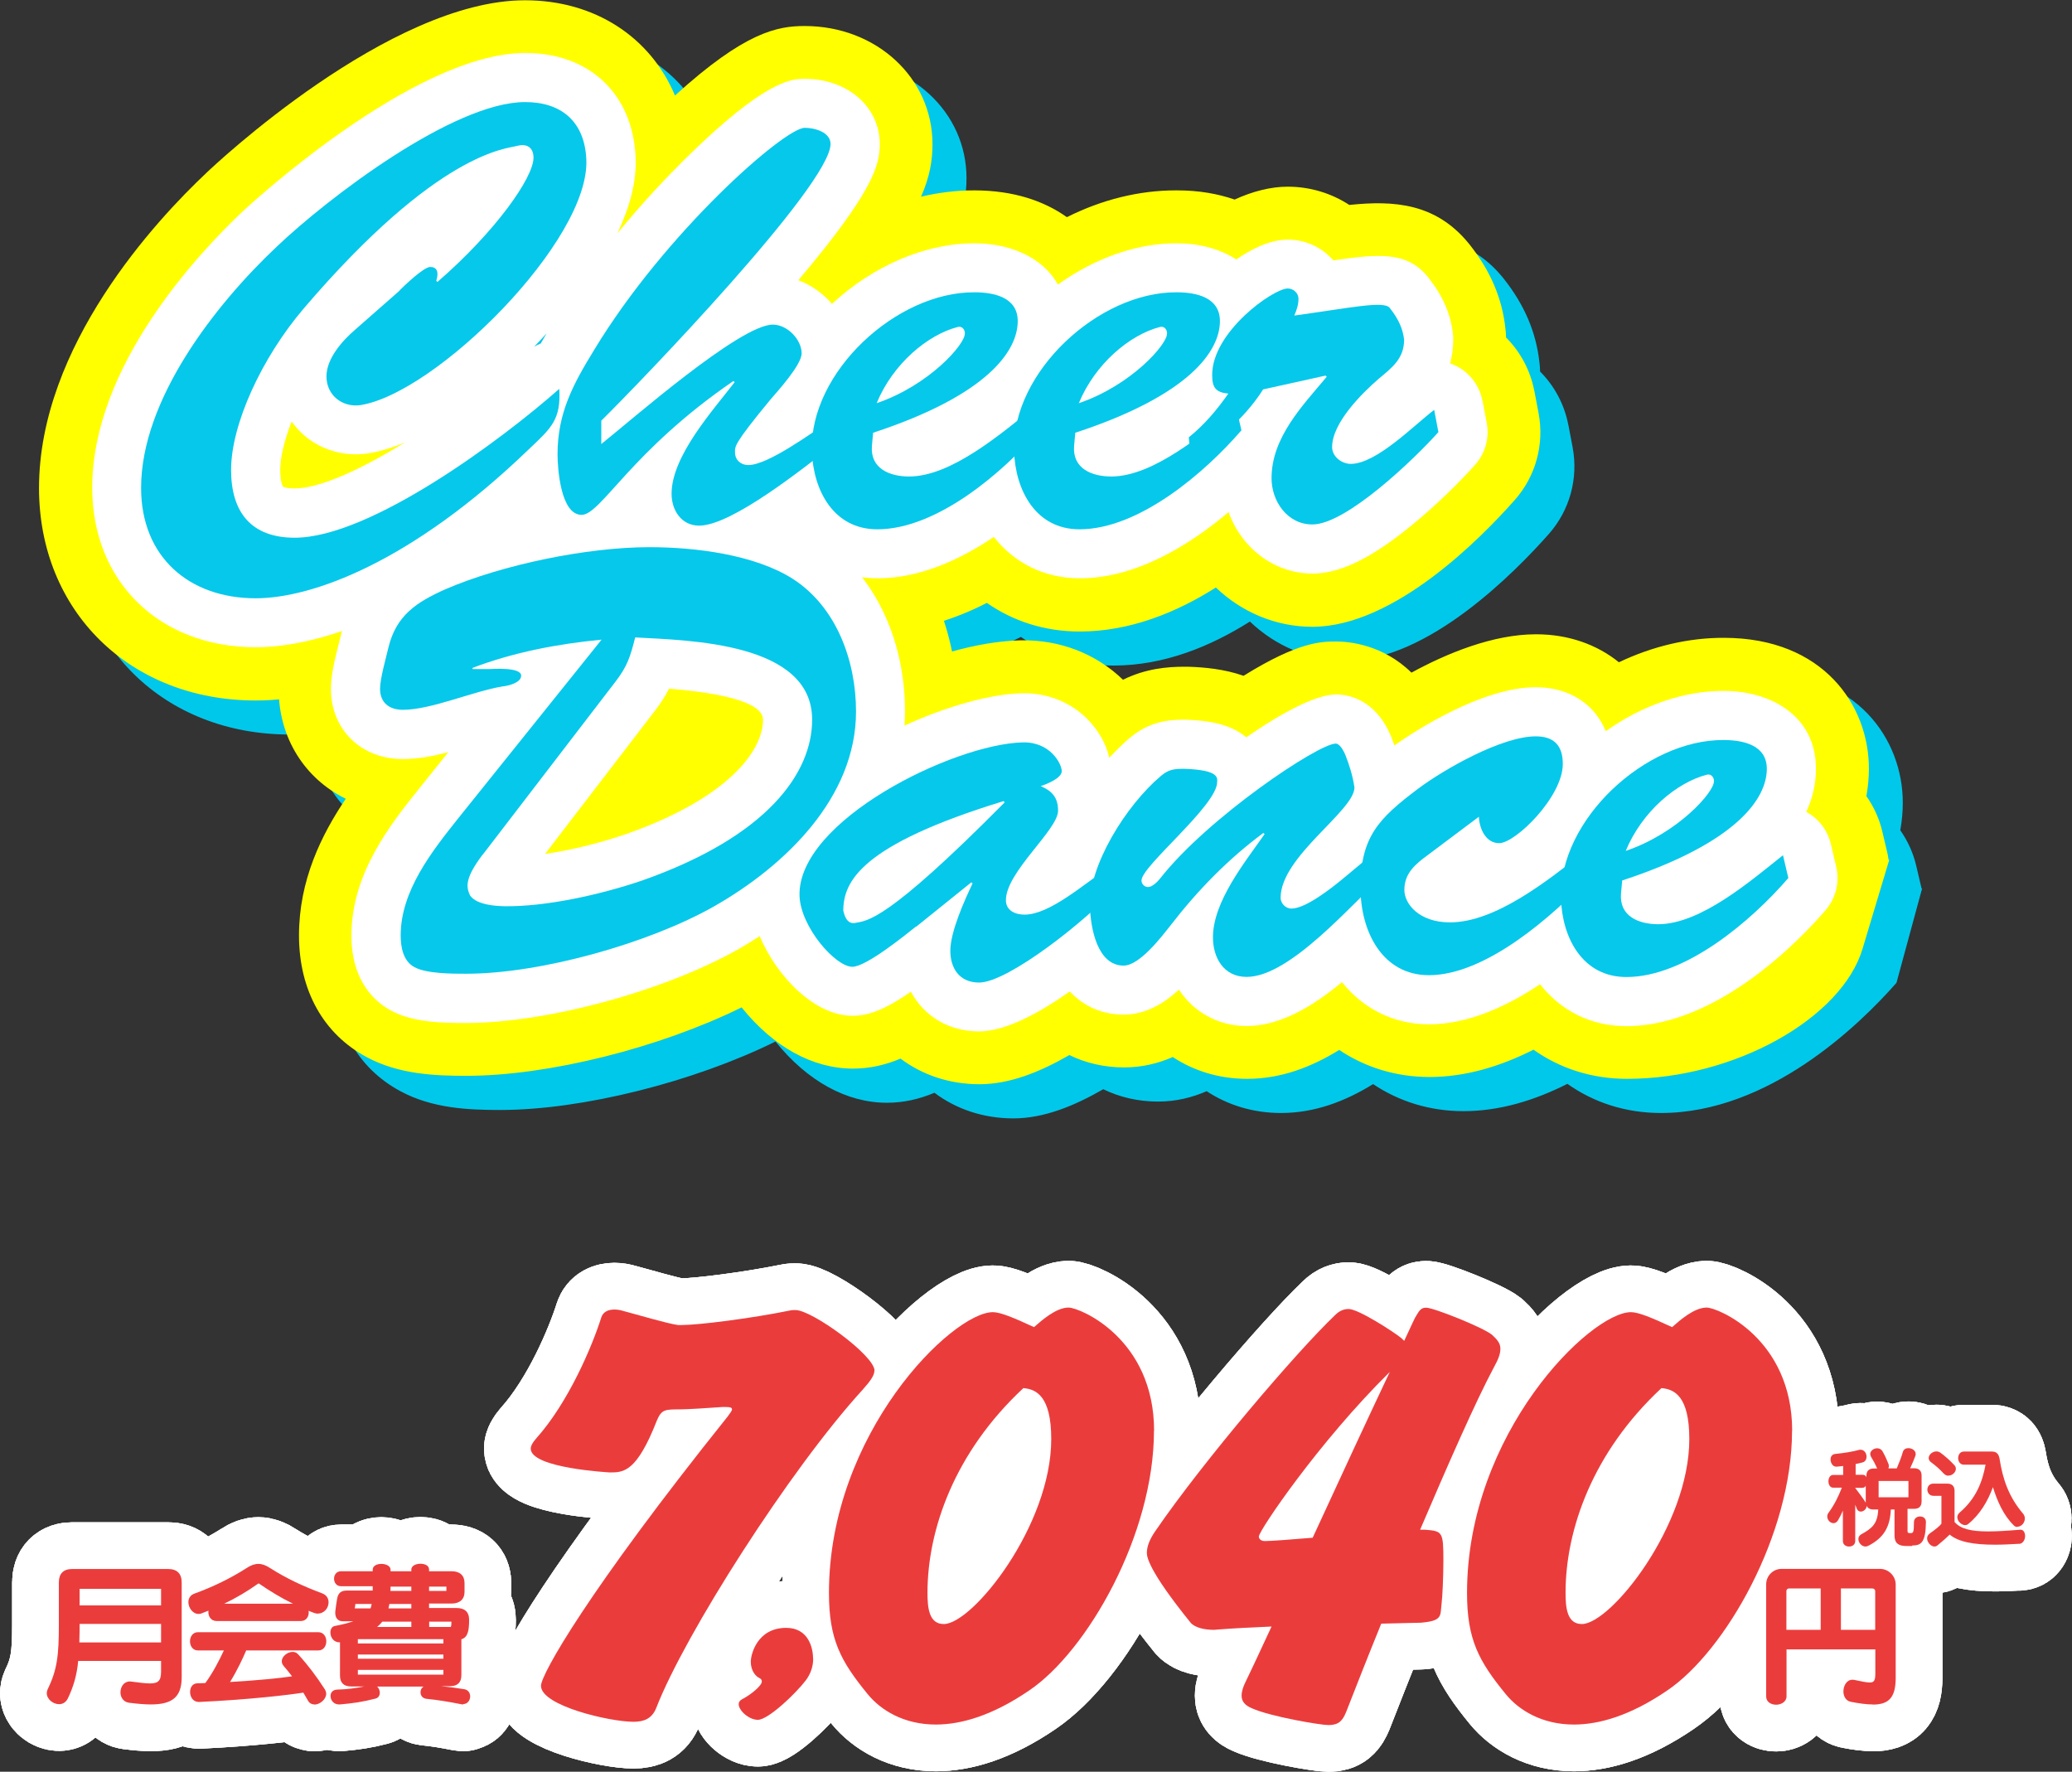 <?xml version="1.0" encoding="UTF-8"?>
<svg id="_レイヤー_2" data-name="レイヤー 2" xmlns="http://www.w3.org/2000/svg" viewBox="0 0 157.72 134.86">
  <rect x="0" y="0" width="157.72" height="134.86" fill="#333333" stroke="none"/>
  <defs>
    <style>
      .cls-1 {
        fill: #06c8eb;
      }

      .cls-2 {
        fill: #00c8eb;
      }

      .cls-3 {
        fill: #eb3c3c;
      }

      .cls-4 {
        fill: #fff;
      }

      .cls-5 {
        fill: #ff0;
      }

      .cls-6 {
        fill: none;
        stroke: #fff;
        stroke-linecap: round;
        stroke-linejoin: round;
        stroke-width: 7.11px;
      }
    </style>
  </defs>
  <g id="_こども" data-name="こども">
    <g>
      <g>
        <g>
          <path class="cls-2" d="M119.38,32.34c-.3-1.56-1.06-2.97-2.15-4.06,0-.23-.02-.47-.05-.7-.25-2.29-1.14-4.38-2.72-6.37-.04-.06-.09-.11-.13-.16-2.48-2.98-5.62-3.22-9.03-2.86-1.35-.88-2.96-1.39-4.69-1.39-1.28,0-2.67.35-4.04.98-1.27-.44-2.72-.7-4.39-.7-.03,0-.06,0-.09,0-2.8,0-5.64.71-8.29,2.04-1.74-1.24-4.06-2.03-7.01-2.04-.03,0-.06,0-.09,0-1.33,0-2.68.17-4,.48.67-1.52.87-2.75.87-4,0-5.04-4.27-8.99-9.73-8.99-2.07,0-4.55.45-9.87,5.29-1.85-4.42-6.08-7.25-11.42-7.25-10.34,0-23.7,12.61-24.23,13.12-3.84,3.61-12.76,13.19-12.76,24.01,0,9.37,6.93,16.17,16.49,16.17,5.88,0,12.81-2.85,19.7-7.99,1.54,1.11,3.32,1.64,5.1,1.64,1.37,0,2.55-.3,3.58-.78,1.54,1.01,3.38,1.6,5.38,1.6,2.1,0,4.18-.65,6.51-1.9,1.99,1.39,4.4,2.18,7.06,2.18,3,0,5.82-.89,8.33-2.18,1.99,1.39,4.4,2.18,7.06,2.18,3.84,0,7.39-1.46,10.37-3.35,1.94,1.85,4.52,2.99,7.35,2.99,6.21,0,12.84-6.75,15.41-9.66,1.59-1.8,2.25-4.22,1.81-6.58l-.32-1.69Z"/>
          <path class="cls-2" d="M146.27,67.63l-.41-1.74c-.23-.98-.65-1.89-1.21-2.69.13-.73.19-1.43.19-2.1,0-4.79-3.45-9.94-11.02-9.95-2.71-.01-5.44.64-8.01,1.86-1.67-1.35-3.84-2.13-6.31-2.13-3.31,0-6.84,1.48-9.48,2.92-2.19-2.15-4.78-2.37-5.72-2.37-1.12,0-2.86,0-7.06,2.61-1.46-.51-2.94-.65-4.24-.69-.09,0-.17,0-.26,0-1.32,0-2.95.14-4.68.99-2.07-2-4.83-3.06-7.81-3-1.6.04-3.37.34-5.2.85-1.05-5.1-3.83-9.43-7.9-12.05-4.95-3.17-11.59-3.65-15.1-3.65-5.82,0-13.29,1.54-18.6,3.83-.04.02-.07.03-.1.05-2.13.96-7.11,3.19-8.7,9.66,0,.02-.01.05-.02.07-.03.13-.07.28-.11.45-.4,1.59-.73,3.02-.73,4.48,0,3.76,2.02,6.86,5.11,8.37-1.85,2.74-3.56,6.2-3.56,10.4s1.87,7.51,5.14,9.26c2.44,1.32,5.2,1.43,7.6,1.43,6.26,0,14.73-2.14,20.95-5.21,2.42,3.01,5.42,4.66,8.47,4.66,1.27,0,2.43-.26,3.63-.76,1.65,1.24,3.71,1.95,6.01,1.95s4.6-.93,6.84-2.22c1.25.61,2.66.94,4.17.94,1.37,0,2.6-.31,3.7-.79,1.61,1.06,3.54,1.66,5.66,1.66,2.57,0,4.89-.89,7.01-2.2,1.97,1.32,4.31,2.06,6.88,2.06,2.75,0,5.42-.82,7.91-2.08,2,1.42,4.43,2.22,7.12,2.22,8.21,0,15.09-6.68,17.93-9.91l1.95-7.18Z"/>
          <path class="cls-5" d="M116.79,29.75c-.3-1.56-1.06-2.97-2.15-4.06,0-.23-.02-.47-.05-.7-.25-2.29-1.14-4.38-2.72-6.37-.04-.06-.09-.11-.13-.16-2.48-2.98-5.62-3.22-9.03-2.86-1.35-.88-2.96-1.39-4.69-1.39-1.28,0-2.67.35-4.04.98-1.27-.44-2.72-.7-4.39-.7-.03,0-.06,0-.09,0-2.8,0-5.64.71-8.29,2.04-1.74-1.24-4.06-2.03-7.01-2.04-.03,0-.06,0-.09,0-1.33,0-2.68.17-4,.48.67-1.52.87-2.75.87-4,0-5.04-4.27-8.99-9.73-8.99-2.07,0-4.55.45-9.87,5.29-1.85-4.42-6.08-7.25-11.42-7.25-10.34,0-23.7,12.61-24.23,13.12-3.84,3.61-12.76,13.19-12.76,24.01,0,9.37,6.93,16.17,16.49,16.17,5.88,0,12.81-2.85,19.7-7.99,1.54,1.11,3.32,1.64,5.1,1.64,1.37,0,2.55-.3,3.58-.78,1.54,1.01,3.38,1.6,5.38,1.6,2.1,0,4.18-.65,6.51-1.9,1.99,1.39,4.4,2.18,7.06,2.18,3,0,5.82-.89,8.33-2.18,1.99,1.39,4.4,2.18,7.06,2.18,3.84,0,7.39-1.46,10.37-3.35,1.94,1.85,4.52,2.99,7.35,2.99,6.21,0,12.84-6.75,15.41-9.66,1.59-1.8,2.25-4.22,1.81-6.58l-.32-1.69Z"/>
          <path class="cls-5" d="M143.76,65.45c-.03-.14-.04-.28-.07-.42l-.41-1.74c-.23-.98-.65-1.89-1.21-2.69.13-.73.19-1.43.19-2.1,0-4.79-3.45-9.94-11.02-9.95-2.71-.01-5.44.64-8.01,1.86-1.67-1.35-3.84-2.13-6.31-2.13-3.31,0-6.84,1.48-9.48,2.92-2.19-2.15-4.78-2.37-5.72-2.37-1.12,0-2.86,0-7.06,2.61-1.46-.51-2.94-.65-4.24-.69-.09,0-.17,0-.26,0-1.32,0-2.95.14-4.68.99-2.07-2-4.83-3.06-7.81-3-1.6.04-3.37.34-5.2.85-1.05-5.1-3.83-9.43-7.9-12.05-4.95-3.17-11.59-3.65-15.1-3.65-5.82,0-13.29,1.54-18.6,3.83-.04.02-.07.03-.1.05-2.13.96-7.11,3.19-8.7,9.66,0,.02-.01.05-.02.07-.03.13-.07.28-.11.45-.4,1.59-.73,3.02-.73,4.48,0,3.76,2.02,6.86,5.11,8.37-1.85,2.74-3.56,6.2-3.56,10.4s1.87,7.51,5.14,9.26c2.44,1.32,5.2,1.43,7.6,1.43,6.26,0,14.73-2.14,20.95-5.21,2.42,3.01,5.42,4.66,8.47,4.66,1.27,0,2.43-.26,3.63-.76,1.65,1.24,3.71,1.95,6.01,1.95s4.6-.93,6.84-2.22c1.25.61,2.66.94,4.17.94,1.37,0,2.6-.31,3.7-.79,1.61,1.06,3.54,1.66,5.66,1.66,2.57,0,4.89-.89,7.01-2.2,1.97,1.32,4.31,2.06,6.88,2.06,2.75,0,5.42-.82,7.91-2.08,2,1.42,4.43,2.22,7.12,2.22,8.21,0,16.36-4.63,17.93-9.91l2.03-6.76Z"/>
          <path class="cls-4" d="M112.84,30.5c-.24-1.27-1.12-2.33-2.33-2.79-.04-.02-.09-.03-.13-.05.15-.54.24-1.14.24-1.81,0-.14,0-.28-.02-.41-.17-1.54-.77-2.92-1.88-4.32-.02-.03-.04-.05-.06-.08-1.57-1.88-3.62-1.74-7.17-1.22-.84-.97-2.08-1.58-3.46-1.58s-2.78.72-3.92,1.51c-1.28-.83-2.89-1.23-4.5-1.23-3.03-.03-6.27,1.12-9.08,3.14-1.19-2.14-3.76-3.14-6.31-3.14-3.7-.03-7.73,1.68-10.89,4.61-.69-.8-1.57-1.43-2.56-1.8,5.68-6.72,6.2-8.76,6.2-10.36,0-2.83-2.45-4.97-5.7-4.97-.96,0-2.96,0-9.21,6.19-1.24,1.23-3.1,3.17-5.07,5.58.91-1.91,1.49-3.91,1.39-5.84-.23-4.8-3.52-7.9-8.39-7.9-8.61,0-21.36,11.92-21.47,12.02-3.46,3.26-11.5,11.83-11.5,21.08,0,7.15,5.12,12.14,12.46,12.14,2.88,0,10.24-.99,20.22-9.51,1.07,2.25,2.86,3.16,4.58,3.16s2.84-.81,4.02-1.99c1.03,1.71,2.83,2.82,4.93,2.82,1.97,0,4.21-1.03,7.02-2.89,1.56,1.98,3.84,3.16,6.55,3.16,3.22,0,6.29-1.42,8.85-3.15,1.56,1.98,3.84,3.15,6.54,3.15,4.34,0,8.42-2.58,11.33-5.04.98,2.73,3.47,4.68,6.39,4.68,2.08,0,4.45-1.15,7.48-3.62,2.06-1.68,3.93-3.57,4.91-4.68.76-.86,1.09-2.03.87-3.17l-.32-1.69ZM27.96,34.52c.94-.14,1.91-.44,2.87-.85-3.37,2.08-6.51,3.51-8.4,3.51-.57,0-.84-.1-.88-.13-.06-.07-.22-.45-.22-1.29,0-.92.3-2.21.87-3.67.27.38.58.72.93,1.03,1.3,1.13,3.05,1.65,4.84,1.4Z"/>
          <path class="cls-4" d="M139.36,64.23c-.25-1.05-.94-1.93-1.87-2.43.55-1.17.74-2.29.74-3.28,0-4.1-3.53-5.93-7-5.93-3.02-.02-6.22,1.09-9,3.07-.84-2.07-2.77-3.35-5.33-3.35-4.09,0-9.2,3.33-10.76,4.43-.08-.22-.16-.44-.24-.66-.01-.03-.02-.06-.04-.09-1.21-2.83-3.32-3.13-4.16-3.13-1.51,0-4.1,1.37-6.83,3.26-1.29-1.07-3.03-1.28-4.6-1.34-.04,0-.08,0-.13,0-1.3,0-2.71.17-4.19,1.43-.48.41-.99.91-1.51,1.47-.24-1.07-.85-2.14-1.73-3.01-1.3-1.27-3.06-1.95-4.95-1.9-2.36.06-5.66.97-8.91,2.46.02-.35.04-.7.04-1.05,0-5.66-2.43-10.61-6.52-13.24-4.09-2.62-9.86-3.01-12.93-3.01-5.24,0-12.23,1.44-17.06,3.52-2.76,1.24-5.45,2.94-6.45,6.98-.03.14-.08.32-.13.52-.35,1.37-.61,2.49-.61,3.49,0,3.09,2.3,5.34,5.47,5.34,1.13,0,2.3-.22,3.47-.53l-2.18,2.72c-2.2,2.74-5.2,6.5-5.2,11.24,0,3.55,1.87,5.1,3.01,5.71,1.62.88,3.7.95,5.7.95,6.15,0,15.05-2.41,20.71-5.6.57-.33,1.12-.66,1.66-1.01,1.3,3.1,4.21,6.06,7.05,6.06,1.26,0,2.5-.48,4.46-1.83.99,1.85,2.87,3.02,5.18,3.02,2.01,0,4.57-1.39,6.91-3.04,1.06,1.13,2.46,1.76,4.1,1.76s3.02-.8,4.21-1.9c1.12,1.7,2.97,2.77,5.15,2.77,2.55,0,5.01-1.48,7.26-3.34,1.6,2,3.91,3.21,6.62,3.21,2.93,0,5.87-1.32,8.46-3.05,1.56,2,3.85,3.19,6.57,3.19,7.03,0,13.39-6.76,15.17-8.84.78-.91,1.08-2.13.8-3.3l-.41-1.74ZM41.49,65l8.31-10.83c.49-.63.85-1.2,1.13-1.75,5.85.48,7.15,1.52,7.15,2.35,0,2.44-2.74,6.01-10.4,8.71-2.04.7-4.25,1.24-6.19,1.52Z"/>
        </g>
        <g>
          <path class="cls-1" d="M41.17,26.14c-.17.07-.35.15-.51.25.13-.13.24-.25.34-.36.2-.2.4-.43.61-.66-.15.25-.3.51-.44.76Z"/>
          <path class="cls-1" d="M30.42,22.1c.32-.32,1.83-1.78,2.33-1.78.46,0,.69.32.46,1.05l.09.09c4.43-3.84,7.31-7.95,7.31-9.45,0-.78-.5-1.1-1.23-.91-.82.23-6.03.41-16.26,12.38-3.2,3.75-5.53,8.82-5.53,12.29,0,3.24,1.55,5.16,4.84,5.16,5.76,0,15.8-7.49,20.14-11.33.14,2.33-.59,2.97-2.33,4.61-8.91,8.59-16.49,11.33-20.78,11.33-5.07,0-8.72-3.15-8.72-8.4,0-6.71,5.62-13.93,10.32-18.36,3.88-3.7,13.47-11.01,18.91-11.01,2.74,0,4.52,1.46,4.66,4.34.32,6.17-11.46,17.86-17.22,18.73-1.32.18-2.56-.73-2.56-2.19,0-1.37,1.23-2.74,2.19-3.56l3.38-2.97Z"/>
          <path class="cls-1" d="M45.77,33.8c2.24-1.78,10.55-9.09,13.06-9.09,1.1,0,2.19,1.14,2.19,2.19,0,.87-1.83,2.88-2.38,3.52-2.83,3.43-2.69,3.56-2.69,4.02,0,.59.46.96,1.01.96,1.51,0,4.84-2.47,6.17-3.33l.23,1.87c-2.1,1.6-7.63,6.07-10.14,6.07-1.37,0-2.1-1.19-2.1-2.42,0-2.88,3.15-6.35,4.8-8.5l-.09-.09c-7.81,5.34-10.09,10.19-11.56,10.19-1.6,0-1.83-3.56-1.83-4.61,0-3.15,1.19-5.34,2.79-7.95,5.39-8.91,14.48-16.9,16.03-16.9.73,0,1.96.32,1.96,1.23,0,3.11-14.52,18.18-17.45,21.06v1.78Z"/>
          <path class="cls-1" d="M79.11,32.75c-2.79,3.24-7.81,7.54-12.33,7.54-3.33,0-4.89-2.97-4.98-5.98-.18-5.98,6.44-12.1,12.38-12.06,1.46,0,3.29.37,3.29,2.19,0,2.24-2.24,5.62-11.01,8.5l-.09,1c-.14,1.74,1.37,2.33,2.83,2.33,3.24,0,7.08-3.33,9.5-5.25l.41,1.74ZM73.45,25.39c0-.32-.23-.59-.55-.5-2.28.59-4.93,2.79-6.17,5.8,4.02-1.37,6.76-4.52,6.71-5.3Z"/>
          <path class="cls-1" d="M94.5,32.75c-2.79,3.24-7.81,7.54-12.33,7.54-3.33,0-4.89-2.97-4.98-5.98-.18-5.98,6.44-12.1,12.38-12.06,1.46,0,3.29.37,3.29,2.19,0,2.24-2.24,5.62-11.01,8.5l-.09,1c-.14,1.74,1.37,2.33,2.83,2.33,3.24,0,7.08-3.33,9.5-5.25l.41,1.74ZM88.84,25.39c0-.32-.23-.59-.55-.5-2.28.59-4.93,2.79-6.17,5.8,4.02-1.37,6.76-4.52,6.71-5.3Z"/>
          <path class="cls-1" d="M96.15,29.64c-1.6,2.51-3.52,3.7-5.48,5.66l-.18-2.01c1.19-.96,2.15-2.1,3.01-3.33-.96-.09-1.23-.46-1.23-1.42,0-3.29,4.66-6.58,5.75-6.58.46,0,.82.37.82.78,0,.46-.14.87-.32,1.28,4.29-.59,6.81-1.14,7.26-.59.69.87,1,1.6,1.1,2.42,0,1.42-.87,2.1-1.92,2.97-1.32,1.14-3.56,3.38-3.56,5.21,0,.73.73,1.28,1.42,1.28,1.96,0,4.84-2.97,6.35-4.11l.32,1.69c-1.74,1.96-6.99,7.03-9.59,7.03-1.92,0-3.11-1.78-3.11-3.52,0-3.11,2.37-5.53,4.2-7.72l-.09-.09-4.75,1.05Z"/>
          <path class="cls-1" d="M45.79,48.69c-3.33.32-6.71.96-9.82,2.15v.09h1.23c.23,0,2.47-.18,2.47.5,0,.55-1,.78-1.42.82-2.24.37-5.44,1.78-7.58,1.78-1.05,0-1.74-.55-1.74-1.6,0-.78.46-2.38.64-3.15.59-2.42,2.1-3.43,4.34-4.43,4.34-1.87,10.78-3.2,15.53-3.2,3.43,0,7.99.55,10.92,2.42,3.33,2.15,4.8,6.26,4.8,10.09,0,6.58-5.44,11.78-10.82,14.84-4.93,2.79-13.15,5.12-18.86,5.12-1.05,0-3.01,0-3.93-.5-.87-.46-1.05-1.55-1.05-2.42,0-3.38,2.37-6.39,4.38-8.91l10.92-13.61ZM36.74,65.05c-1.42,1.87-1.23,2.51-.96,3.11.18.27.73.78,2.6.82,3.15.05,7.31-.87,10.51-1.96,9.59-3.38,12.93-8.22,12.93-12.24,0-5.89-9.36-6.03-13.47-6.26-.37,1.46-.59,2.19-1.51,3.38l-10.09,13.15Z"/>
          <path class="cls-1" d="M69.72,70.53c-.87.69-3.79,3.06-4.84,3.06-1.28,0-3.93-3.01-4.02-5.39-.18-5.71,11.69-11.56,16.99-11.69,2.1-.05,2.97,1.64,2.97,2.19s-1.19,1-1.6,1.14c.87.37,1.32.87,1.32,1.87,0,1.46-3.97,4.66-3.97,6.81,0,.78.69,1.1,1.42,1.1,1.92,0,4.52-2.33,6.49-3.65l.37,1.69c-1.96,2.24-8.08,7.13-10.32,7.13-1.51,0-2.19-1.1-2.19-2.42,0-1.46,1.1-3.88,1.69-5.12l-.09-.09-4.2,3.38ZM64.2,69.34c.05.23.23,1.05.91.91.91-.18,2.33-.05,11.37-9.18l-.09-.09c-10.87,3.33-12.2,6.12-12.2,8.36Z"/>
          <path class="cls-1" d="M104.98,64.59l.37,2.01c-2.42,2.15-7.13,7.76-10.46,7.76-1.74,0-2.56-1.46-2.56-3.01,0-2.74,2.47-5.76,3.93-7.86l-.09-.09c-2.65,1.96-4.98,4.34-7.03,6.99-.69.87-2.38,3.11-3.61,3.11-2.01,0-2.51-2.88-2.56-4.43-.14-3.15,2.74-7.76,5.39-10,.59-.5,1-.55,1.78-.55,2.74.09,2.51.73,2.51,1.01,0,1.78-5.76,6.39-5.76,7.49,0,.27.23.5.5.5.32,0,.73-.41.91-.64,3.65-4.66,12.06-10.28,13.38-10.28.18,0,.46.23.73.87.27.69.55,1.51.69,2.47,0,1.78-5.62,5.25-5.62,8.4,0,.41.37.82.82.82,1.1,0,3.11-1.6,3.93-2.28l2.74-2.28Z"/>
          <path class="cls-1" d="M108.73,65.05c-1,.73-1.83,1.42-1.83,2.69,0,1.05,1.1,2.47,3.47,2.47,3.47,0,7.45-3.2,10.09-5.25l.55,1.78c-2.79,2.97-7.9,7.49-12.24,7.49-3.52,0-5.21-3.29-5.21-6.67,0-3.84,1.37-5.25,4.34-7.49,2.06-1.55,6.44-4.02,9-4.02,1.42,0,2.06.73,2.06,2.1,0,2.51-3.61,6.03-4.84,6.03-1.05,0-1.51-1.14-1.55-2.01l-3.84,2.88Z"/>
          <path class="cls-1" d="M136.13,66.83c-2.79,3.24-7.81,7.54-12.33,7.54-3.33,0-4.89-2.97-4.98-5.98-.18-5.98,6.44-12.1,12.38-12.06,1.46,0,3.29.37,3.29,2.19,0,2.24-2.24,5.62-11.01,8.5l-.09,1c-.14,1.74,1.37,2.33,2.83,2.33,3.24,0,7.08-3.33,9.5-5.25l.41,1.74ZM130.47,59.47c0-.32-.23-.59-.55-.5-2.28.59-4.93,2.79-6.17,5.8,4.02-1.37,6.76-4.52,6.71-5.3Z"/>
        </g>
      </g>
      <g>
        <g>
          <g>
            <g>
              <path class="cls-6" d="M11.48,129.74c-.47,0-1.03-.05-1.66-.13-.44-.06-.65-.43-.65-.79,0-.42.26-.83.71-.83.04,0,.08.01.12.01.62.08,1.07.14,1.41.14.64,0,.85-.21.85-.9v-.81h-6.31c-.09,1.06-.37,2-.79,2.86-.15.3-.4.43-.66.43-.46,0-.94-.38-.94-.84,0-.1.02-.19.07-.3.73-1.49.85-2.61.85-4.91v-3.22c0-.66.34-1.02,1.02-1.02h7.3c.68,0,1.03.36,1.03,1.02v7.22c0,1.53-.74,2.07-2.36,2.07ZM12.26,123.61h-6.2s0,.98-.02,1.41h6.22v-1.41ZM12.26,120.94h-6.2v1.26h6.2v-1.26Z"/>
              <path class="cls-6" d="M24.2,122.83c-.08,0-.18-.02-.27-.05-.15-.05-.3-.11-.44-.17.01.05.01.08.01.13,0,.33-.2.65-.6.65h-6.41c-.42,0-.63-.34-.63-.68,0-.04.01-.07.01-.11-.17.07-.34.14-.51.2-.08.04-.17.05-.25.05-.44,0-.77-.47-.77-.9,0-.27.13-.52.44-.64,1.46-.53,2.76-1.17,3.97-1.94.34-.23.64-.33.92-.33s.58.11.91.33c1.22.78,2.47,1.36,3.96,1.92.33.13.47.39.47.68,0,.42-.32.85-.82.85ZM23.94,129.74c-.19,0-.38-.08-.49-.28-.12-.21-.24-.41-.36-.62-1.07.17-4.06.53-7.91.71h-.05c-.44,0-.66-.39-.66-.76,0-.34.18-.66.57-.66.2,0,.39-.01.59-.02.56-.76,1.06-1.72,1.41-2.48h-1.97c-.81,0-.81-1.39,0-1.39h9.16c.81,0,.81,1.39,0,1.39h-5.49c-.26.6-.66,1.48-1.23,2.4,2.06-.12,3.7-.28,4.72-.43-.21-.28-.43-.55-.63-.78-.11-.12-.15-.25-.15-.37,0-.38.44-.71.83-.71.15,0,.31.06.41.18.76.83,1.41,1.7,2.03,2.66.07.12.11.24.11.34,0,.44-.49.83-.9.83ZM19.73,120.55s-.01-.02-.04-.02c-.01,0-.02.01-.05.02-.78.56-1.68,1.09-2.57,1.52h5.23c-.87-.42-1.74-.95-2.57-1.52Z"/>
              <path class="cls-6" d="M35.27,129.74s-.08,0-.13-.01c-1.08-.21-1.72-.32-2.69-.42-.3-.04-.44-.26-.44-.5,0-.17.07-.33.23-.43h-3.53c.13.12.2.3.2.46,0,.2-.09.39-.31.45-1,.26-1.72.36-2.73.45h-.06c-.42,0-.65-.33-.65-.64,0-.25.15-.47.5-.49.77-.02,1.35-.1,2.07-.24h-1c-.56,0-.85-.27-.85-.83v-2.53h-.05c-.45,0-.68-.4-.68-.75,0-.24.11-.44.32-.49.58-.11,1.04-.23,1.42-.36h-.79c-.39,0-.58-.27-.58-.64,0-.06,0-.11.01-.17.04-.28.07-.58.13-.9.08-.47.33-.63.75-.63h1.96v-.33h-2.41c-.71,0-.71-1.14,0-1.14h2.41v-.12c0-.3.33-.44.66-.44s.7.15.7.44v.12h1.58v-.13c0-.28.34-.44.69-.44s.66.14.66.44v.13h1.72c.62,0,.98.32.98.89v.68c0,.57-.37.89-.98.89h-1.72v.34h2.1c.6,0,.95.28.95.9,0,.88-.12,1.34-.59,1.48v2.74c0,.56-.31.83-.87.83h-.68c.56.05,1.11.12,1.77.23.31.05.45.3.45.55,0,.28-.19.58-.52.58ZM27.05,122.09c-.01.12-.02.24-.05.34h1.2c.05-.11.07-.23.09-.34h-1.25ZM33.75,124.77h-6.51v.33h6.51v-.33ZM33.75,125.94h-6.51v.32h6.51v-.32ZM33.75,127.11h-6.51v.36h6.51v-.36ZM31.31,123.44h-2.21c-.11.14-.24.27-.39.4h2.6v-.4ZM31.31,122.09h-1.67c-.02.12-.05.24-.07.34h1.74v-.34ZM31.31,120.77h-1.58c0,.12,0,.23-.01.33h1.59v-.33ZM33.98,120.77h-1.32v.33h1.32v-.33ZM34.35,123.44h-1.68v.4h1.64c.05-.07.05-.25.05-.34v-.06Z"/>
              <path class="cls-6" d="M66.56,104.32c0,.36-.28.78-.92,1.49-5.51,6.04-13.51,18.59-15.68,24.18-.32.82-.92,1.07-1.74,1.07-1.78,0-7.04-1.21-7.04-2.74,0-.85,3.52-7.15,14.22-20.51.18-.25.32-.43.32-.53,0-.14-.14-.18-.46-.18h-.28c-.89.07-2.74.18-3.2.18-1.17,0-1.42,0-1.78.85-1.53,3.91-2.52,3.95-3.56,3.95-.04,0-6.04-.32-6.04-1.81,0-.21.14-.46.39-.75,2.49-2.77,4.3-7.08,4.98-9.24.14-.43.53-.6,1-.6.21,0,.46.04.68.11.96.25,3.34.96,4.16,1.07h.28c1.28,0,5.26-.5,8.21-1.1.14-.04.32-.04.46-.04,1.24,0,6.01,3.45,6.01,4.62Z"/>
              <path class="cls-6" d="M61.9,126.25c0,.57-.18,1.14-.55,1.64-.8,1.05-2.88,3.02-3.66,3.02-.69,0-1.46-.71-1.46-1.19,0-.14.07-.27.23-.36.66-.34,1.53-1.03,1.53-1.37,0-.11-.05-.2-.2-.27-.27-.12-.64-.55-.64-1.23,0-.55.48-2.58,2.7-2.58,1.69,0,2.04,1.53,2.04,2.33Z"/>
              <path class="cls-6" d="M87.84,108.9c0,7.93-5.08,16.78-9.49,19.77-2.81,1.92-5.19,2.6-7.11,2.6-2.45,0-4.2-1.1-5.19-2.31-2.06-2.52-2.95-4.16-2.95-7.71,0-12.16,9.39-21.37,12.48-21.37.57,0,1.6.43,3.13,1.14.57-.5,1.67-1.49,2.63-1.49.85,0,6.51,2.35,6.51,9.39ZM77.89,105.67c-5.23,4.87-7.29,10.77-7.29,15.57,0,1.14.11,2.38,1.24,2.38,2.2,0,8.18-7.5,8.18-14.08,0-3.31-1.17-3.8-2.13-3.88Z"/>
              <path class="cls-6" d="M108.09,116.44h.39c1.32.11,1.39.14,1.39,2.35,0,1.21-.07,2.77-.14,3.31-.11.89.11,1.28-1.6,1.42-.39,0-1.49.04-2.99.07-1.07,2.63-1.99,4.98-2.67,6.72-.28.68-.57,1-1.35,1-.6,0-4.41-.64-5.83-1.28-.5-.21-.78-.5-.78-.96,0-.32.11-.68.36-1.17.11-.21.85-1.78,1.92-4.09-1.6.07-2.99.14-3.84.21-.18,0-.36.04-.57.04-.64,0-1.39-.14-1.74-.53-3.31-4.09-3.34-5.08-3.34-5.33,0-.46.18-1,.68-1.71,3.66-5.33,10.74-13.62,13.65-16.39.36-.36.71-.46,1.03-.46.75,0,3.48,1.78,3.95,2.17.11.07.18.18.28.25.53-1.14.85-1.85.92-1.92.25-.43.39-.6.75-.6.57,0,4.3,1.49,5.01,2.06.39.36.64.64.64,1.07,0,.36-.14.78-.5,1.42-1.35,2.52-3.48,7.36-5.62,12.37ZM95.82,116.94c0,.21.18.36.43.36h.11c.43,0,1.85-.11,3.56-.25,2.03-4.41,4.27-9.24,5.87-12.62-5.44,5.37-9.96,12.09-9.96,12.51Z"/>
              <path class="cls-6" d="M136.41,108.9c0,7.93-5.08,16.78-9.49,19.77-2.81,1.92-5.19,2.6-7.11,2.6-2.45,0-4.2-1.1-5.19-2.31-2.06-2.52-2.95-4.16-2.95-7.71,0-12.16,9.39-21.37,12.48-21.37.57,0,1.6.43,3.13,1.14.57-.5,1.67-1.49,2.63-1.49.85,0,6.51,2.35,6.51,9.39ZM126.46,105.67c-5.23,4.87-7.29,10.77-7.29,15.57,0,1.14.11,2.38,1.24,2.38,2.2,0,8.18-7.5,8.18-14.08,0-3.31-1.17-3.8-2.13-3.88Z"/>
              <path class="cls-6" d="M142.55,129.74c-.45,0-1-.07-1.66-.2-.39-.07-.57-.43-.57-.79,0-.44.25-.89.68-.89.05,0,.09,0,.14.01.57.12.94.2,1.19.2.34,0,.42-.18.42-.71v-1.81h-6.76v3.58c0,.4-.4.63-.79.63s-.76-.21-.76-.63v-8.52c0-.69.55-1.19,1.17-1.19h7.5c.63,0,1.19.53,1.19,1.19v7.09c0,1.49-.5,2.05-1.74,2.05ZM138.59,120.91h-2.4c-.13,0-.21.08-.21.21v2.94h2.61v-3.15ZM142.74,121.12c0-.13-.1-.21-.23-.21h-2.38v3.15h2.61v-2.94Z"/>
            </g>
            <g>
              <path class="cls-6" d="M11.48,129.74c-.47,0-1.03-.05-1.66-.13-.44-.06-.65-.43-.65-.79,0-.42.26-.83.71-.83.04,0,.08.01.12.01.62.08,1.07.14,1.41.14.64,0,.85-.21.85-.9v-.81h-6.31c-.09,1.06-.37,2-.79,2.86-.15.3-.4.43-.66.43-.46,0-.94-.38-.94-.84,0-.1.02-.19.07-.3.73-1.49.85-2.61.85-4.91v-3.22c0-.66.34-1.02,1.02-1.02h7.3c.68,0,1.03.36,1.03,1.02v7.22c0,1.53-.74,2.07-2.36,2.07ZM12.26,123.61h-6.2s0,.98-.02,1.41h6.22v-1.41ZM12.26,120.94h-6.2v1.26h6.2v-1.26Z"/>
              <path class="cls-6" d="M24.2,122.83c-.08,0-.18-.02-.27-.05-.15-.05-.3-.11-.44-.17.01.05.01.08.01.13,0,.33-.2.65-.6.65h-6.41c-.42,0-.63-.34-.63-.68,0-.04.01-.07.01-.11-.17.07-.34.14-.51.2-.08.04-.17.05-.25.05-.44,0-.77-.47-.77-.9,0-.27.13-.52.44-.64,1.46-.53,2.76-1.17,3.97-1.94.34-.23.64-.33.92-.33s.58.11.91.33c1.22.78,2.47,1.36,3.96,1.92.33.13.47.39.47.68,0,.42-.32.85-.82.85ZM23.94,129.74c-.19,0-.38-.08-.49-.28-.12-.21-.24-.41-.36-.62-1.07.17-4.06.53-7.91.71h-.05c-.44,0-.66-.39-.66-.76,0-.34.18-.66.57-.66.2,0,.39-.01.59-.02.56-.76,1.06-1.72,1.41-2.48h-1.97c-.81,0-.81-1.39,0-1.39h9.16c.81,0,.81,1.39,0,1.39h-5.49c-.26.6-.66,1.48-1.23,2.4,2.06-.12,3.7-.28,4.72-.43-.21-.28-.43-.55-.63-.78-.11-.12-.15-.25-.15-.37,0-.38.44-.71.83-.71.15,0,.31.06.41.18.76.83,1.41,1.7,2.03,2.66.07.12.11.24.11.34,0,.44-.49.83-.9.83ZM19.73,120.55s-.01-.02-.04-.02c-.01,0-.02.01-.05.02-.78.56-1.68,1.09-2.57,1.52h5.23c-.87-.42-1.74-.95-2.57-1.52Z"/>
              <path class="cls-6" d="M35.27,129.74s-.08,0-.13-.01c-1.08-.21-1.72-.32-2.69-.42-.3-.04-.44-.26-.44-.5,0-.17.07-.33.23-.43h-3.53c.13.12.2.3.2.46,0,.2-.09.39-.31.45-1,.26-1.72.36-2.73.45h-.06c-.42,0-.65-.33-.65-.64,0-.25.15-.47.5-.49.77-.02,1.35-.1,2.07-.24h-1c-.56,0-.85-.27-.85-.83v-2.53h-.05c-.45,0-.68-.4-.68-.75,0-.24.11-.44.32-.49.58-.11,1.04-.23,1.42-.36h-.79c-.39,0-.58-.27-.58-.64,0-.06,0-.11.01-.17.04-.28.07-.58.13-.9.08-.47.33-.63.75-.63h1.96v-.33h-2.41c-.71,0-.71-1.14,0-1.14h2.41v-.12c0-.3.33-.44.66-.44s.7.15.7.44v.12h1.58v-.13c0-.28.34-.44.69-.44s.66.14.66.44v.13h1.72c.62,0,.98.32.98.89v.68c0,.57-.37.89-.98.89h-1.72v.34h2.1c.6,0,.95.28.95.9,0,.88-.12,1.34-.59,1.48v2.74c0,.56-.31.83-.87.83h-.68c.56.05,1.11.12,1.77.23.31.05.45.3.45.55,0,.28-.19.58-.52.58ZM27.05,122.09c-.01.12-.02.24-.05.34h1.2c.05-.11.07-.23.09-.34h-1.25ZM33.75,124.77h-6.51v.33h6.51v-.33ZM33.75,125.94h-6.51v.32h6.51v-.32ZM33.75,127.11h-6.51v.36h6.51v-.36ZM31.31,123.44h-2.21c-.11.14-.24.27-.39.4h2.6v-.4ZM31.31,122.09h-1.67c-.02.12-.05.24-.07.34h1.74v-.34ZM31.31,120.77h-1.58c0,.12,0,.23-.01.33h1.59v-.33ZM33.98,120.77h-1.32v.33h1.32v-.33ZM34.35,123.44h-1.68v.4h1.64c.05-.07.05-.25.05-.34v-.06Z"/>
              <path class="cls-6" d="M66.56,104.32c0,.36-.28.78-.92,1.49-5.51,6.04-13.51,18.59-15.68,24.18-.32.82-.92,1.07-1.74,1.07-1.78,0-7.04-1.21-7.04-2.74,0-.85,3.52-7.15,14.22-20.51.18-.25.32-.43.32-.53,0-.14-.14-.18-.46-.18h-.28c-.89.07-2.74.18-3.2.18-1.17,0-1.42,0-1.78.85-1.53,3.91-2.52,3.95-3.56,3.95-.04,0-6.04-.32-6.04-1.81,0-.21.14-.46.39-.75,2.49-2.77,4.3-7.08,4.98-9.24.14-.43.53-.6,1-.6.21,0,.46.04.68.11.96.25,3.34.96,4.16,1.07h.28c1.28,0,5.26-.5,8.21-1.1.14-.04.32-.04.46-.04,1.24,0,6.01,3.45,6.01,4.62Z"/>
              <path class="cls-6" d="M61.9,126.25c0,.57-.18,1.14-.55,1.64-.8,1.05-2.88,3.02-3.66,3.02-.69,0-1.46-.71-1.46-1.19,0-.14.07-.27.23-.36.66-.34,1.53-1.03,1.53-1.37,0-.11-.05-.2-.2-.27-.27-.12-.64-.55-.64-1.23,0-.55.48-2.58,2.7-2.58,1.69,0,2.04,1.53,2.04,2.33Z"/>
              <path class="cls-6" d="M87.84,108.9c0,7.93-5.08,16.78-9.49,19.77-2.81,1.92-5.19,2.6-7.11,2.6-2.45,0-4.2-1.1-5.19-2.31-2.06-2.52-2.95-4.16-2.95-7.71,0-12.16,9.39-21.37,12.48-21.37.57,0,1.6.43,3.13,1.14.57-.5,1.67-1.49,2.63-1.49.85,0,6.51,2.35,6.51,9.39ZM77.89,105.67c-5.23,4.87-7.29,10.77-7.29,15.57,0,1.14.11,2.38,1.24,2.38,2.2,0,8.18-7.5,8.18-14.08,0-3.31-1.17-3.8-2.13-3.88Z"/>
              <path class="cls-6" d="M108.09,116.44h.39c1.32.11,1.39.14,1.39,2.35,0,1.21-.07,2.77-.14,3.31-.11.89.11,1.28-1.6,1.42-.39,0-1.49.04-2.99.07-1.07,2.63-1.99,4.98-2.67,6.72-.28.68-.57,1-1.35,1-.6,0-4.41-.64-5.83-1.28-.5-.21-.78-.5-.78-.96,0-.32.11-.68.36-1.17.11-.21.85-1.78,1.92-4.09-1.6.07-2.99.14-3.84.21-.18,0-.36.04-.57.04-.64,0-1.39-.14-1.74-.53-3.31-4.09-3.34-5.08-3.34-5.33,0-.46.18-1,.68-1.71,3.66-5.33,10.74-13.62,13.65-16.39.36-.36.71-.46,1.03-.46.75,0,3.48,1.78,3.95,2.17.11.07.18.18.28.25.53-1.14.85-1.85.92-1.92.25-.43.39-.6.75-.6.57,0,4.3,1.49,5.01,2.06.39.36.64.64.64,1.07,0,.36-.14.78-.5,1.42-1.35,2.52-3.48,7.36-5.62,12.37ZM95.82,116.94c0,.21.18.36.43.36h.11c.43,0,1.85-.11,3.56-.25,2.03-4.41,4.27-9.24,5.87-12.62-5.44,5.37-9.96,12.09-9.96,12.51Z"/>
              <path class="cls-6" d="M136.41,108.9c0,7.93-5.08,16.78-9.49,19.77-2.81,1.92-5.19,2.6-7.11,2.6-2.45,0-4.2-1.1-5.19-2.31-2.06-2.52-2.95-4.16-2.95-7.71,0-12.16,9.39-21.37,12.48-21.37.57,0,1.6.43,3.13,1.14.57-.5,1.67-1.49,2.63-1.49.85,0,6.51,2.35,6.51,9.39ZM126.46,105.67c-5.23,4.87-7.29,10.77-7.29,15.57,0,1.14.11,2.38,1.24,2.38,2.2,0,8.18-7.5,8.18-14.08,0-3.31-1.17-3.8-2.13-3.88Z"/>
              <path class="cls-6" d="M142.55,129.74c-.45,0-1-.07-1.66-.2-.39-.07-.57-.43-.57-.79,0-.44.25-.89.68-.89.05,0,.09,0,.14.01.57.12.94.2,1.19.2.34,0,.42-.18.42-.71v-1.81h-6.76v3.58c0,.4-.4.63-.79.63s-.76-.21-.76-.63v-8.52c0-.69.55-1.19,1.17-1.19h7.5c.63,0,1.19.53,1.19,1.19v7.09c0,1.49-.5,2.05-1.74,2.05ZM138.59,120.91h-2.4c-.13,0-.21.08-.21.21v2.94h2.61v-3.15ZM142.74,121.12c0-.13-.1-.21-.23-.21h-2.38v3.15h2.61v-2.94Z"/>
            </g>
            <g>
              <path class="cls-6" d="M11.48,129.74c-.47,0-1.03-.05-1.66-.13-.44-.06-.65-.43-.65-.79,0-.42.26-.83.71-.83.04,0,.08.01.12.01.62.08,1.07.14,1.41.14.64,0,.85-.21.85-.9v-.81h-6.31c-.09,1.06-.37,2-.79,2.86-.15.3-.4.43-.66.43-.46,0-.94-.38-.94-.84,0-.1.02-.19.07-.3.73-1.49.85-2.61.85-4.91v-3.22c0-.66.34-1.02,1.02-1.02h7.3c.68,0,1.03.36,1.03,1.02v7.22c0,1.53-.74,2.07-2.36,2.07ZM12.26,123.61h-6.2s0,.98-.02,1.41h6.22v-1.41ZM12.26,120.94h-6.2v1.26h6.2v-1.26Z"/>
              <path class="cls-6" d="M24.2,122.83c-.08,0-.18-.02-.27-.05-.15-.05-.3-.11-.44-.17.01.05.01.08.01.13,0,.33-.2.65-.6.65h-6.41c-.42,0-.63-.34-.63-.68,0-.04.01-.07.01-.11-.17.07-.34.14-.51.2-.08.04-.17.05-.25.05-.44,0-.77-.47-.77-.9,0-.27.13-.52.44-.64,1.46-.53,2.76-1.17,3.97-1.94.34-.23.64-.33.92-.33s.58.11.91.33c1.22.78,2.47,1.36,3.96,1.92.33.13.47.39.47.68,0,.42-.32.85-.82.85ZM23.94,129.74c-.19,0-.38-.08-.49-.28-.12-.21-.24-.41-.36-.62-1.07.17-4.06.53-7.91.71h-.05c-.44,0-.66-.39-.66-.76,0-.34.18-.66.57-.66.2,0,.39-.01.59-.02.56-.76,1.06-1.72,1.41-2.48h-1.97c-.81,0-.81-1.39,0-1.39h9.16c.81,0,.81,1.39,0,1.39h-5.49c-.26.6-.66,1.48-1.23,2.4,2.06-.12,3.7-.28,4.72-.43-.21-.28-.43-.55-.63-.78-.11-.12-.15-.25-.15-.37,0-.38.44-.71.83-.71.15,0,.31.06.41.18.76.83,1.41,1.7,2.03,2.66.07.12.11.24.11.34,0,.44-.49.83-.9.83ZM19.73,120.55s-.01-.02-.04-.02c-.01,0-.02.01-.05.02-.78.56-1.68,1.09-2.57,1.52h5.23c-.87-.42-1.74-.95-2.57-1.52Z"/>
              <path class="cls-6" d="M35.27,129.74s-.08,0-.13-.01c-1.08-.21-1.72-.32-2.69-.42-.3-.04-.44-.26-.44-.5,0-.17.07-.33.23-.43h-3.53c.13.12.2.3.2.46,0,.2-.09.39-.31.45-1,.26-1.72.36-2.73.45h-.06c-.42,0-.65-.33-.65-.64,0-.25.15-.47.5-.49.77-.02,1.35-.1,2.07-.24h-1c-.56,0-.85-.27-.85-.83v-2.53h-.05c-.45,0-.68-.4-.68-.75,0-.24.11-.44.32-.49.58-.11,1.04-.23,1.42-.36h-.79c-.39,0-.58-.27-.58-.64,0-.06,0-.11.01-.17.04-.28.07-.58.13-.9.08-.47.33-.63.75-.63h1.96v-.33h-2.41c-.71,0-.71-1.14,0-1.14h2.41v-.12c0-.3.33-.44.66-.44s.7.15.7.44v.12h1.58v-.13c0-.28.34-.44.69-.44s.66.14.66.44v.13h1.72c.62,0,.98.32.98.89v.68c0,.57-.37.89-.98.89h-1.72v.34h2.1c.6,0,.95.28.95.9,0,.88-.12,1.34-.59,1.48v2.74c0,.56-.31.83-.87.83h-.68c.56.05,1.11.12,1.77.23.31.05.45.3.45.55,0,.28-.19.58-.52.58ZM27.05,122.09c-.01.12-.02.24-.05.34h1.2c.05-.11.07-.23.09-.34h-1.25ZM33.75,124.77h-6.51v.33h6.51v-.33ZM33.75,125.94h-6.51v.32h6.51v-.32ZM33.75,127.11h-6.51v.36h6.51v-.36ZM31.31,123.44h-2.21c-.11.14-.24.27-.39.4h2.6v-.4ZM31.31,122.09h-1.67c-.02.12-.05.24-.07.34h1.74v-.34ZM31.31,120.77h-1.58c0,.12,0,.23-.01.33h1.59v-.33ZM33.98,120.77h-1.32v.33h1.32v-.33ZM34.35,123.44h-1.68v.4h1.64c.05-.07.05-.25.05-.34v-.06Z"/>
              <path class="cls-6" d="M66.56,104.32c0,.36-.28.78-.92,1.49-5.51,6.04-13.51,18.59-15.68,24.18-.32.82-.92,1.07-1.74,1.07-1.78,0-7.04-1.21-7.04-2.74,0-.85,3.52-7.15,14.22-20.51.18-.25.32-.43.32-.53,0-.14-.14-.18-.46-.18h-.28c-.89.07-2.74.18-3.2.18-1.17,0-1.42,0-1.78.85-1.53,3.91-2.52,3.95-3.56,3.95-.04,0-6.04-.32-6.04-1.81,0-.21.14-.46.39-.75,2.49-2.77,4.3-7.08,4.98-9.24.14-.43.53-.6,1-.6.21,0,.46.04.68.11.96.25,3.34.96,4.16,1.07h.28c1.28,0,5.26-.5,8.21-1.1.14-.04.32-.04.46-.04,1.24,0,6.01,3.45,6.01,4.62Z"/>
              <path class="cls-6" d="M61.9,126.25c0,.57-.18,1.14-.55,1.64-.8,1.05-2.88,3.02-3.66,3.02-.69,0-1.46-.71-1.46-1.19,0-.14.07-.27.23-.36.66-.34,1.53-1.03,1.53-1.37,0-.11-.05-.2-.2-.27-.27-.12-.64-.55-.64-1.23,0-.55.48-2.58,2.7-2.58,1.69,0,2.04,1.53,2.04,2.33Z"/>
              <path class="cls-6" d="M87.84,108.9c0,7.93-5.08,16.78-9.49,19.77-2.81,1.92-5.19,2.6-7.11,2.6-2.45,0-4.2-1.1-5.19-2.31-2.06-2.52-2.95-4.16-2.95-7.71,0-12.16,9.39-21.37,12.48-21.37.57,0,1.6.43,3.13,1.14.57-.5,1.67-1.49,2.63-1.49.85,0,6.51,2.35,6.51,9.39ZM77.89,105.67c-5.23,4.87-7.29,10.77-7.29,15.57,0,1.14.11,2.38,1.24,2.38,2.2,0,8.18-7.5,8.18-14.08,0-3.31-1.17-3.8-2.13-3.88Z"/>
              <path class="cls-6" d="M108.09,116.44h.39c1.32.11,1.39.14,1.39,2.35,0,1.21-.07,2.77-.14,3.31-.11.89.11,1.28-1.6,1.42-.39,0-1.49.04-2.99.07-1.07,2.63-1.99,4.98-2.67,6.72-.28.68-.57,1-1.35,1-.6,0-4.41-.64-5.83-1.28-.5-.21-.78-.5-.78-.96,0-.32.11-.68.36-1.17.11-.21.85-1.78,1.92-4.09-1.6.07-2.99.14-3.84.21-.18,0-.36.04-.57.04-.64,0-1.39-.14-1.74-.53-3.31-4.09-3.34-5.08-3.34-5.33,0-.46.18-1,.68-1.71,3.66-5.33,10.74-13.62,13.65-16.39.36-.36.71-.46,1.03-.46.75,0,3.48,1.78,3.95,2.17.11.07.18.18.28.25.53-1.14.85-1.85.92-1.92.25-.43.39-.6.75-.6.57,0,4.3,1.49,5.01,2.06.39.36.64.64.64,1.07,0,.36-.14.78-.5,1.42-1.35,2.52-3.48,7.36-5.62,12.37ZM95.82,116.94c0,.21.18.36.43.36h.11c.43,0,1.85-.11,3.56-.25,2.03-4.41,4.27-9.24,5.87-12.62-5.44,5.37-9.96,12.09-9.96,12.51Z"/>
              <path class="cls-6" d="M136.41,108.9c0,7.93-5.08,16.78-9.49,19.77-2.81,1.92-5.19,2.6-7.11,2.6-2.45,0-4.2-1.1-5.19-2.31-2.06-2.52-2.95-4.16-2.95-7.71,0-12.16,9.39-21.37,12.48-21.37.57,0,1.6.43,3.13,1.14.57-.5,1.67-1.49,2.63-1.49.85,0,6.51,2.35,6.51,9.39ZM126.46,105.67c-5.23,4.87-7.29,10.77-7.29,15.57,0,1.14.11,2.38,1.24,2.38,2.2,0,8.18-7.5,8.18-14.08,0-3.31-1.17-3.8-2.13-3.88Z"/>
              <path class="cls-6" d="M142.55,129.74c-.45,0-1-.07-1.66-.2-.39-.07-.57-.43-.57-.79,0-.44.25-.89.68-.89.05,0,.09,0,.14.01.57.12.94.2,1.19.2.34,0,.42-.18.42-.71v-1.81h-6.76v3.58c0,.4-.4.63-.79.63s-.76-.21-.76-.63v-8.52c0-.69.55-1.19,1.17-1.19h7.5c.63,0,1.19.53,1.19,1.19v7.09c0,1.49-.5,2.05-1.74,2.05ZM138.59,120.91h-2.4c-.13,0-.21.08-.21.21v2.94h2.61v-3.15ZM142.74,121.12c0-.13-.1-.21-.23-.21h-2.38v3.15h2.61v-2.94Z"/>
            </g>
          </g>
          <g>
            <g>
              <path class="cls-6" d="M145.53,117.68h-.42c-.61,0-.9-.22-.9-.81v-1.97h-.28c-.06,1.34-.54,2.16-1.71,2.76-.07.04-.15.06-.22.06-.3,0-.54-.3-.54-.57,0-.14.06-.27.22-.36.83-.46,1.24-.8,1.29-1.89h-.37c-.26,0-.43-.1-.51-.28,0,.24-.23.44-.45.44-.12,0-.26-.07-.32-.27l-.1-.25v2.76c0,.28-.23.42-.47.42s-.47-.14-.47-.42v-2.31c-.12.27-.24.51-.37.73-.1.16-.22.22-.35.22-.24,0-.47-.23-.47-.51,0-.1.03-.2.11-.3.4-.54.74-1.21,1-1.89h-.66c-.48,0-.48-.97,0-.97h.76v-.68c-.16.02-.32.03-.49.05h-.04c-.26,0-.43-.28-.43-.55,0-.2.1-.39.36-.42.73-.07,1.39-.19,1.78-.3.05-.02.1-.02.14-.02.29,0,.46.27.46.53,0,.19-.09.37-.28.43-.18.05-.37.09-.55.13v.82h.56c.12,0,.21.07.26.18v-.1c0-.38.19-.56.57-.56h.25c-.14-.32-.28-.59-.46-.88-.04-.07-.07-.15-.07-.22,0-.25.27-.44.53-.44.15,0,.31.07.4.22.16.27.34.66.46.97.02.06.03.12.03.17,0,.07-.02.12-.04.17h.64c.18-.42.36-.88.47-1.27.06-.18.22-.27.41-.27.27,0,.56.17.56.44,0,.04,0,.09-.02.14-.11.3-.25.63-.4.95h.28c.38,0,.59.18.59.56v1.96c0,.38-.19.57-.57.57h-.5v1.67c0,.13.02.18.21.18.24,0,.27-.05.28-.85,0-.27.23-.42.46-.42s.45.13.45.42v.02c-.02,1.53-.36,1.77-1.03,1.77ZM142.03,113.08c-.05.1-.14.17-.26.17h-.56c.3.39.56.74.81,1.13v-1.3ZM145.27,112.73h-2.27v1.24h2.27v-1.24Z"/>
              <path class="cls-6" d="M153.71,117.51c-.68.04-1.29.07-1.84.07-1.69,0-2.8-.22-3.46-.77-.22.22-.53.5-.95.84-.07.05-.13.07-.21.07-.27,0-.56-.32-.56-.62,0-.14.06-.27.21-.38.46-.32.77-.58.88-.74v-2.12h-.61c-.3,0-.46-.24-.46-.47s.15-.46.46-.46h1.04c.37,0,.57.18.57.56v2.36c.43.51,1.21.72,2.56.72.66,0,1.47-.05,2.43-.13h.04c.22,0,.34.23.34.48,0,.27-.15.58-.46.6ZM148.32,112.33c-.12,0-.26-.05-.37-.17-.27-.3-.63-.62-.95-.85-.13-.09-.19-.21-.19-.32,0-.26.28-.51.59-.51.11,0,.22.03.32.11.3.22.66.52,1.04.93.08.08.12.18.12.28,0,.27-.27.52-.56.52ZM153.56,116.23c-.09,0-.19-.03-.27-.12-.81-.79-1.26-1.87-1.59-2.91-.39,1.08-1,2.1-1.9,2.82-.07.05-.14.07-.22.07-.27,0-.59-.3-.59-.6,0-.12.05-.24.17-.35,1.24-1.05,1.74-2.33,1.98-3.65h-1.65c-.58,0-.58-1,0-1h2.14c.37,0,.52.21.58.57.24,1.55.71,2.89,1.77,4.14.11.12.15.26.15.39,0,.33-.27.62-.56.62Z"/>
            </g>
            <g>
              <path class="cls-6" d="M145.53,117.68h-.42c-.61,0-.9-.22-.9-.81v-1.97h-.28c-.06,1.34-.54,2.16-1.71,2.76-.07.04-.15.06-.22.06-.3,0-.54-.3-.54-.57,0-.14.06-.27.22-.36.83-.46,1.24-.8,1.29-1.89h-.37c-.26,0-.43-.1-.51-.28,0,.24-.23.44-.45.44-.12,0-.26-.07-.32-.27l-.1-.25v2.76c0,.28-.23.42-.47.42s-.47-.14-.47-.42v-2.31c-.12.27-.24.51-.37.73-.1.16-.22.22-.35.22-.24,0-.47-.23-.47-.51,0-.1.03-.2.11-.3.4-.54.74-1.21,1-1.89h-.66c-.48,0-.48-.97,0-.97h.76v-.68c-.16.02-.32.03-.49.05h-.04c-.26,0-.43-.28-.43-.55,0-.2.1-.39.36-.42.73-.07,1.39-.19,1.78-.3.05-.02.1-.02.14-.02.29,0,.46.27.46.53,0,.19-.09.37-.28.43-.18.05-.37.09-.55.13v.82h.56c.12,0,.21.07.26.18v-.1c0-.38.19-.56.57-.56h.25c-.14-.32-.28-.59-.46-.88-.04-.07-.07-.15-.07-.22,0-.25.27-.44.53-.44.15,0,.31.07.4.22.16.27.34.66.46.97.02.06.03.12.03.17,0,.07-.02.12-.04.17h.64c.18-.42.36-.88.47-1.27.06-.18.22-.27.41-.27.27,0,.56.17.56.44,0,.04,0,.09-.02.14-.11.3-.25.63-.4.95h.28c.38,0,.59.18.59.56v1.96c0,.38-.19.57-.57.57h-.5v1.67c0,.13.02.18.21.18.24,0,.27-.05.28-.85,0-.27.23-.42.46-.42s.45.13.45.42v.02c-.02,1.53-.36,1.77-1.03,1.77ZM142.03,113.08c-.05.1-.14.17-.26.17h-.56c.3.39.56.74.81,1.13v-1.3ZM145.27,112.73h-2.27v1.24h2.27v-1.24Z"/>
              <path class="cls-6" d="M153.71,117.51c-.68.04-1.29.07-1.84.07-1.69,0-2.8-.22-3.46-.77-.22.22-.53.5-.95.84-.07.05-.13.07-.21.07-.27,0-.56-.32-.56-.62,0-.14.06-.27.21-.38.46-.32.77-.58.88-.74v-2.12h-.61c-.3,0-.46-.24-.46-.47s.15-.46.46-.46h1.04c.37,0,.57.18.57.56v2.36c.43.51,1.21.72,2.56.72.66,0,1.47-.05,2.43-.13h.04c.22,0,.34.23.34.48,0,.27-.15.58-.46.6ZM148.32,112.33c-.12,0-.26-.05-.37-.17-.27-.3-.63-.62-.95-.85-.13-.09-.19-.21-.19-.32,0-.26.28-.51.59-.51.11,0,.22.03.32.11.3.22.66.52,1.04.93.08.08.12.18.12.28,0,.27-.27.52-.56.52ZM153.56,116.23c-.09,0-.19-.03-.27-.12-.81-.79-1.26-1.87-1.59-2.91-.39,1.08-1,2.1-1.9,2.82-.07.05-.14.07-.22.07-.27,0-.59-.3-.59-.6,0-.12.05-.24.17-.35,1.24-1.05,1.74-2.33,1.98-3.65h-1.65c-.58,0-.58-1,0-1h2.14c.37,0,.52.21.58.57.24,1.55.71,2.89,1.77,4.14.11.12.15.26.15.39,0,.33-.27.62-.56.62Z"/>
            </g>
            <g>
              <path class="cls-6" d="M145.53,117.68h-.42c-.61,0-.9-.22-.9-.81v-1.97h-.28c-.06,1.34-.54,2.16-1.71,2.76-.07.04-.15.06-.22.06-.3,0-.54-.3-.54-.57,0-.14.06-.27.22-.36.83-.46,1.24-.8,1.29-1.89h-.37c-.26,0-.43-.1-.51-.28,0,.24-.23.44-.45.44-.12,0-.26-.07-.32-.27l-.1-.25v2.76c0,.28-.23.42-.47.42s-.47-.14-.47-.42v-2.31c-.12.27-.24.51-.37.73-.1.16-.22.22-.35.22-.24,0-.47-.23-.47-.51,0-.1.03-.2.11-.3.4-.54.74-1.21,1-1.89h-.66c-.48,0-.48-.97,0-.97h.76v-.68c-.16.02-.32.03-.49.05h-.04c-.26,0-.43-.28-.43-.55,0-.2.1-.39.36-.42.73-.07,1.39-.19,1.78-.3.05-.02.1-.02.14-.02.29,0,.46.27.46.53,0,.19-.09.37-.28.43-.18.05-.37.09-.55.13v.82h.56c.12,0,.21.07.26.18v-.1c0-.38.19-.56.57-.56h.25c-.14-.32-.28-.59-.46-.88-.04-.07-.07-.15-.07-.22,0-.25.27-.44.53-.44.15,0,.31.07.4.22.16.27.34.66.46.97.02.06.03.12.03.17,0,.07-.02.12-.04.17h.64c.18-.42.36-.88.47-1.27.06-.18.22-.27.41-.27.27,0,.56.17.56.44,0,.04,0,.09-.02.14-.11.3-.25.63-.4.95h.28c.38,0,.59.18.59.56v1.96c0,.38-.19.57-.57.57h-.5v1.67c0,.13.02.18.21.18.24,0,.27-.05.28-.85,0-.27.23-.42.46-.42s.45.13.45.42v.02c-.02,1.53-.36,1.77-1.03,1.77ZM142.03,113.08c-.05.1-.14.17-.26.17h-.56c.3.39.56.74.81,1.13v-1.3ZM145.27,112.73h-2.27v1.24h2.27v-1.24Z"/>
              <path class="cls-6" d="M153.71,117.51c-.68.04-1.29.07-1.84.07-1.69,0-2.8-.22-3.46-.77-.22.22-.53.5-.95.84-.07.05-.13.07-.21.07-.27,0-.56-.32-.56-.62,0-.14.06-.27.21-.38.46-.32.77-.58.88-.74v-2.12h-.61c-.3,0-.46-.24-.46-.47s.15-.46.46-.46h1.04c.37,0,.57.18.57.56v2.36c.43.51,1.21.72,2.56.72.66,0,1.47-.05,2.43-.13h.04c.22,0,.34.23.34.48,0,.27-.15.58-.46.6ZM148.32,112.33c-.12,0-.26-.05-.37-.17-.27-.3-.63-.62-.95-.85-.13-.09-.19-.21-.19-.32,0-.26.28-.51.59-.51.11,0,.22.03.32.11.3.22.66.52,1.04.93.08.08.12.18.12.28,0,.27-.27.52-.56.52ZM153.56,116.23c-.09,0-.19-.03-.27-.12-.81-.79-1.26-1.87-1.59-2.91-.39,1.08-1,2.1-1.9,2.82-.07.05-.14.07-.22.07-.27,0-.59-.3-.59-.6,0-.12.05-.24.17-.35,1.24-1.05,1.74-2.33,1.98-3.65h-1.65c-.58,0-.58-1,0-1h2.14c.37,0,.52.21.58.57.24,1.55.71,2.89,1.77,4.14.11.12.15.26.15.39,0,.33-.27.62-.56.62Z"/>
            </g>
          </g>
        </g>
        <g>
          <g>
            <path class="cls-3" d="M11.48,129.74c-.47,0-1.03-.05-1.66-.13-.44-.06-.65-.43-.65-.79,0-.42.26-.83.71-.83.04,0,.08.01.12.01.62.08,1.07.14,1.41.14.64,0,.85-.21.85-.9v-.81h-6.31c-.09,1.06-.37,2-.79,2.86-.15.3-.4.43-.66.43-.46,0-.94-.38-.94-.84,0-.1.02-.19.07-.3.73-1.49.85-2.61.85-4.91v-3.22c0-.66.34-1.02,1.02-1.02h7.3c.68,0,1.03.36,1.03,1.02v7.22c0,1.53-.74,2.07-2.36,2.07ZM12.26,123.61h-6.2s0,.98-.02,1.41h6.22v-1.41ZM12.26,120.94h-6.2v1.26h6.2v-1.26Z"/>
            <path class="cls-3" d="M24.2,122.83c-.08,0-.18-.02-.27-.05-.15-.05-.3-.11-.44-.17.01.05.01.08.01.13,0,.33-.2.65-.6.65h-6.41c-.42,0-.63-.34-.63-.68,0-.04.01-.07.01-.11-.17.07-.34.14-.51.2-.08.04-.17.05-.25.05-.44,0-.77-.47-.77-.9,0-.27.13-.52.44-.64,1.46-.53,2.76-1.17,3.97-1.94.34-.23.64-.33.92-.33s.58.11.91.33c1.22.78,2.47,1.36,3.96,1.92.33.13.47.39.47.68,0,.42-.32.85-.82.85ZM23.94,129.74c-.19,0-.38-.08-.49-.28-.12-.21-.24-.41-.36-.62-1.07.17-4.06.53-7.91.71h-.05c-.44,0-.66-.39-.66-.76,0-.34.18-.66.57-.66.2,0,.39-.01.59-.02.56-.76,1.06-1.72,1.41-2.48h-1.97c-.81,0-.81-1.39,0-1.39h9.16c.81,0,.81,1.39,0,1.39h-5.49c-.26.6-.66,1.48-1.23,2.4,2.06-.12,3.7-.28,4.72-.43-.21-.28-.43-.55-.63-.78-.11-.12-.15-.25-.15-.37,0-.38.44-.71.83-.71.15,0,.31.06.41.18.76.83,1.41,1.7,2.03,2.66.07.12.11.24.11.34,0,.44-.49.83-.9.83ZM19.73,120.55s-.01-.02-.04-.02c-.01,0-.02.01-.05.02-.78.56-1.68,1.09-2.57,1.52h5.23c-.87-.42-1.74-.95-2.57-1.52Z"/>
            <path class="cls-3" d="M35.27,129.74s-.08,0-.13-.01c-1.08-.21-1.72-.32-2.69-.42-.3-.04-.44-.26-.44-.5,0-.17.07-.33.23-.43h-3.53c.13.12.2.3.2.46,0,.2-.09.39-.31.45-1,.26-1.72.36-2.73.45h-.06c-.42,0-.65-.33-.65-.64,0-.25.15-.47.5-.49.77-.02,1.35-.1,2.07-.24h-1c-.56,0-.85-.27-.85-.83v-2.53h-.05c-.45,0-.68-.4-.68-.75,0-.24.11-.44.32-.49.58-.11,1.04-.23,1.42-.36h-.79c-.39,0-.58-.27-.58-.64,0-.06,0-.11.01-.17.04-.28.07-.58.13-.9.08-.47.33-.63.75-.63h1.96v-.33h-2.41c-.71,0-.71-1.14,0-1.14h2.41v-.12c0-.3.33-.44.66-.44s.7.15.7.44v.12h1.58v-.13c0-.28.34-.44.69-.44s.66.14.66.44v.13h1.72c.62,0,.98.32.98.89v.68c0,.57-.37.89-.98.89h-1.72v.34h2.1c.6,0,.95.28.95.9,0,.88-.12,1.34-.59,1.48v2.74c0,.56-.31.83-.87.83h-.68c.56.05,1.11.12,1.77.23.31.05.45.3.45.55,0,.28-.19.58-.52.58ZM27.05,122.09c-.01.12-.02.24-.05.34h1.2c.05-.11.07-.23.09-.34h-1.25ZM33.75,124.77h-6.51v.33h6.51v-.33ZM33.75,125.94h-6.51v.32h6.51v-.32ZM33.75,127.11h-6.51v.36h6.51v-.36ZM31.31,123.44h-2.21c-.11.14-.24.27-.39.4h2.6v-.4ZM31.31,122.09h-1.67c-.02.12-.05.24-.07.34h1.74v-.34ZM31.31,120.77h-1.58c0,.12,0,.23-.01.33h1.59v-.33ZM33.98,120.77h-1.32v.33h1.32v-.33ZM34.35,123.44h-1.68v.4h1.64c.05-.07.05-.25.05-.34v-.06Z"/>
            <path class="cls-3" d="M66.56,104.32c0,.36-.28.78-.92,1.49-5.51,6.04-13.51,18.59-15.68,24.18-.32.82-.92,1.07-1.74,1.07-1.78,0-7.04-1.21-7.04-2.74,0-.85,3.52-7.15,14.22-20.51.18-.25.32-.43.32-.53,0-.14-.14-.18-.46-.18h-.28c-.89.07-2.74.18-3.2.18-1.17,0-1.42,0-1.78.85-1.53,3.91-2.52,3.95-3.56,3.95-.04,0-6.04-.32-6.04-1.81,0-.21.14-.46.39-.75,2.49-2.77,4.3-7.08,4.98-9.24.14-.43.53-.6,1-.6.21,0,.46.04.68.11.96.25,3.34.96,4.16,1.07h.28c1.28,0,5.26-.5,8.21-1.1.14-.04.32-.04.46-.04,1.24,0,6.01,3.45,6.01,4.62Z"/>
            <path class="cls-3" d="M61.9,126.25c0,.57-.18,1.14-.55,1.64-.8,1.05-2.88,3.02-3.66,3.02-.69,0-1.46-.71-1.46-1.19,0-.14.07-.27.23-.36.66-.34,1.53-1.03,1.53-1.37,0-.11-.05-.2-.2-.27-.27-.12-.64-.55-.64-1.23,0-.55.48-2.58,2.7-2.58,1.69,0,2.04,1.53,2.04,2.33Z"/>
            <path class="cls-3" d="M87.84,108.9c0,7.93-5.08,16.78-9.49,19.77-2.81,1.92-5.19,2.6-7.11,2.6-2.45,0-4.2-1.1-5.19-2.31-2.06-2.52-2.95-4.16-2.95-7.71,0-12.16,9.39-21.37,12.48-21.37.57,0,1.6.43,3.13,1.14.57-.5,1.67-1.49,2.63-1.49.85,0,6.51,2.35,6.51,9.39ZM77.89,105.67c-5.23,4.87-7.29,10.77-7.29,15.57,0,1.14.11,2.38,1.24,2.38,2.2,0,8.18-7.5,8.18-14.08,0-3.31-1.17-3.8-2.13-3.88Z"/>
            <path class="cls-3" d="M108.09,116.44h.39c1.32.11,1.39.14,1.39,2.35,0,1.21-.07,2.77-.14,3.31-.11.89.11,1.28-1.6,1.42-.39,0-1.49.04-2.99.07-1.07,2.63-1.99,4.98-2.67,6.72-.28.68-.57,1-1.35,1-.6,0-4.41-.64-5.83-1.28-.5-.21-.78-.5-.78-.96,0-.32.11-.68.36-1.17.11-.21.85-1.78,1.92-4.09-1.6.07-2.99.14-3.84.21-.18,0-.36.04-.57.04-.64,0-1.39-.14-1.74-.53-3.31-4.09-3.34-5.08-3.34-5.33,0-.46.18-1,.68-1.71,3.66-5.33,10.74-13.62,13.65-16.39.36-.36.71-.46,1.03-.46.75,0,3.48,1.78,3.95,2.17.11.07.18.18.28.25.53-1.14.85-1.85.92-1.92.25-.43.39-.6.75-.6.57,0,4.3,1.49,5.01,2.06.39.36.64.64.64,1.07,0,.36-.14.78-.5,1.42-1.35,2.52-3.48,7.36-5.62,12.37ZM95.82,116.94c0,.21.18.36.43.36h.11c.43,0,1.85-.11,3.56-.25,2.03-4.41,4.27-9.24,5.87-12.62-5.44,5.37-9.96,12.09-9.96,12.51Z"/>
            <path class="cls-3" d="M136.41,108.9c0,7.93-5.08,16.78-9.49,19.77-2.81,1.92-5.19,2.6-7.11,2.6-2.45,0-4.2-1.1-5.19-2.31-2.06-2.52-2.95-4.16-2.95-7.71,0-12.16,9.39-21.37,12.48-21.37.57,0,1.6.43,3.13,1.14.57-.5,1.67-1.49,2.63-1.49.85,0,6.51,2.35,6.51,9.39ZM126.46,105.67c-5.23,4.87-7.29,10.77-7.29,15.57,0,1.14.11,2.38,1.24,2.38,2.2,0,8.18-7.5,8.18-14.08,0-3.31-1.17-3.8-2.13-3.88Z"/>
            <path class="cls-3" d="M142.55,129.74c-.45,0-1-.07-1.66-.2-.39-.07-.57-.43-.57-.79,0-.44.25-.89.68-.89.05,0,.09,0,.14.01.57.12.94.2,1.19.2.34,0,.42-.18.42-.71v-1.81h-6.76v3.58c0,.4-.4.63-.79.63s-.76-.21-.76-.63v-8.52c0-.69.55-1.19,1.17-1.19h7.5c.63,0,1.19.53,1.19,1.19v7.09c0,1.49-.5,2.05-1.74,2.05ZM138.59,120.91h-2.4c-.13,0-.21.08-.21.21v2.94h2.61v-3.15ZM142.74,121.12c0-.13-.1-.21-.23-.21h-2.38v3.15h2.61v-2.94Z"/>
          </g>
          <g>
            <path class="cls-3" d="M145.53,117.68h-.42c-.61,0-.9-.22-.9-.81v-1.97h-.28c-.06,1.34-.54,2.16-1.71,2.76-.07.04-.15.06-.22.06-.3,0-.54-.3-.54-.57,0-.14.06-.27.22-.36.83-.46,1.24-.8,1.29-1.89h-.37c-.26,0-.43-.1-.51-.28,0,.24-.23.44-.45.44-.12,0-.26-.07-.32-.27l-.1-.25v2.76c0,.28-.23.42-.47.42s-.47-.14-.47-.42v-2.31c-.12.27-.24.51-.37.73-.1.16-.22.22-.35.22-.24,0-.47-.23-.47-.51,0-.1.03-.2.11-.3.4-.54.74-1.21,1-1.89h-.66c-.48,0-.48-.97,0-.97h.76v-.68c-.16.02-.32.03-.49.05h-.04c-.26,0-.43-.28-.43-.55,0-.2.1-.39.36-.42.73-.07,1.39-.19,1.78-.3.05-.02.1-.02.14-.02.29,0,.46.27.46.53,0,.19-.09.37-.28.43-.18.05-.37.09-.55.13v.82h.56c.12,0,.21.07.26.18v-.1c0-.38.19-.56.57-.56h.25c-.14-.32-.28-.59-.46-.88-.04-.07-.07-.15-.07-.22,0-.25.27-.44.53-.44.15,0,.31.07.4.22.16.27.34.66.46.97.02.06.03.12.03.17,0,.07-.02.12-.04.17h.64c.18-.42.36-.88.47-1.27.06-.18.22-.27.41-.27.27,0,.56.17.56.44,0,.04,0,.09-.02.14-.11.3-.25.63-.4.95h.28c.38,0,.59.18.59.56v1.96c0,.38-.19.57-.57.57h-.5v1.67c0,.13.02.18.21.18.24,0,.27-.05.28-.85,0-.27.23-.42.46-.42s.45.13.45.42v.02c-.02,1.53-.36,1.77-1.03,1.77ZM142.03,113.08c-.05.1-.14.17-.26.17h-.56c.3.39.56.74.81,1.13v-1.3ZM145.27,112.73h-2.27v1.24h2.27v-1.24Z"/>
            <path class="cls-3" d="M153.71,117.51c-.68.04-1.29.07-1.84.07-1.69,0-2.8-.22-3.46-.77-.22.22-.53.5-.95.84-.07.05-.13.07-.21.07-.27,0-.56-.32-.56-.62,0-.14.06-.27.21-.38.46-.32.77-.58.88-.74v-2.12h-.61c-.3,0-.46-.24-.46-.47s.15-.46.46-.46h1.04c.37,0,.57.18.57.56v2.36c.43.51,1.21.72,2.56.72.66,0,1.47-.05,2.43-.13h.04c.22,0,.34.23.34.48,0,.27-.15.58-.46.6ZM148.32,112.33c-.12,0-.26-.05-.37-.17-.27-.3-.63-.62-.95-.85-.13-.09-.19-.21-.19-.32,0-.26.28-.51.59-.51.11,0,.22.03.32.11.3.22.66.52,1.04.93.08.08.12.18.12.28,0,.27-.27.52-.56.52ZM153.56,116.23c-.09,0-.19-.03-.27-.12-.81-.79-1.26-1.87-1.59-2.91-.39,1.08-1,2.1-1.9,2.82-.07.05-.14.07-.22.07-.27,0-.59-.3-.59-.6,0-.12.05-.24.17-.35,1.24-1.05,1.74-2.33,1.98-3.65h-1.65c-.58,0-.58-1,0-1h2.14c.37,0,.52.21.58.57.24,1.55.71,2.89,1.77,4.14.11.12.15.26.15.39,0,.33-.27.62-.56.62Z"/>
          </g>
        </g>
      </g>
    </g>
  </g>
</svg>